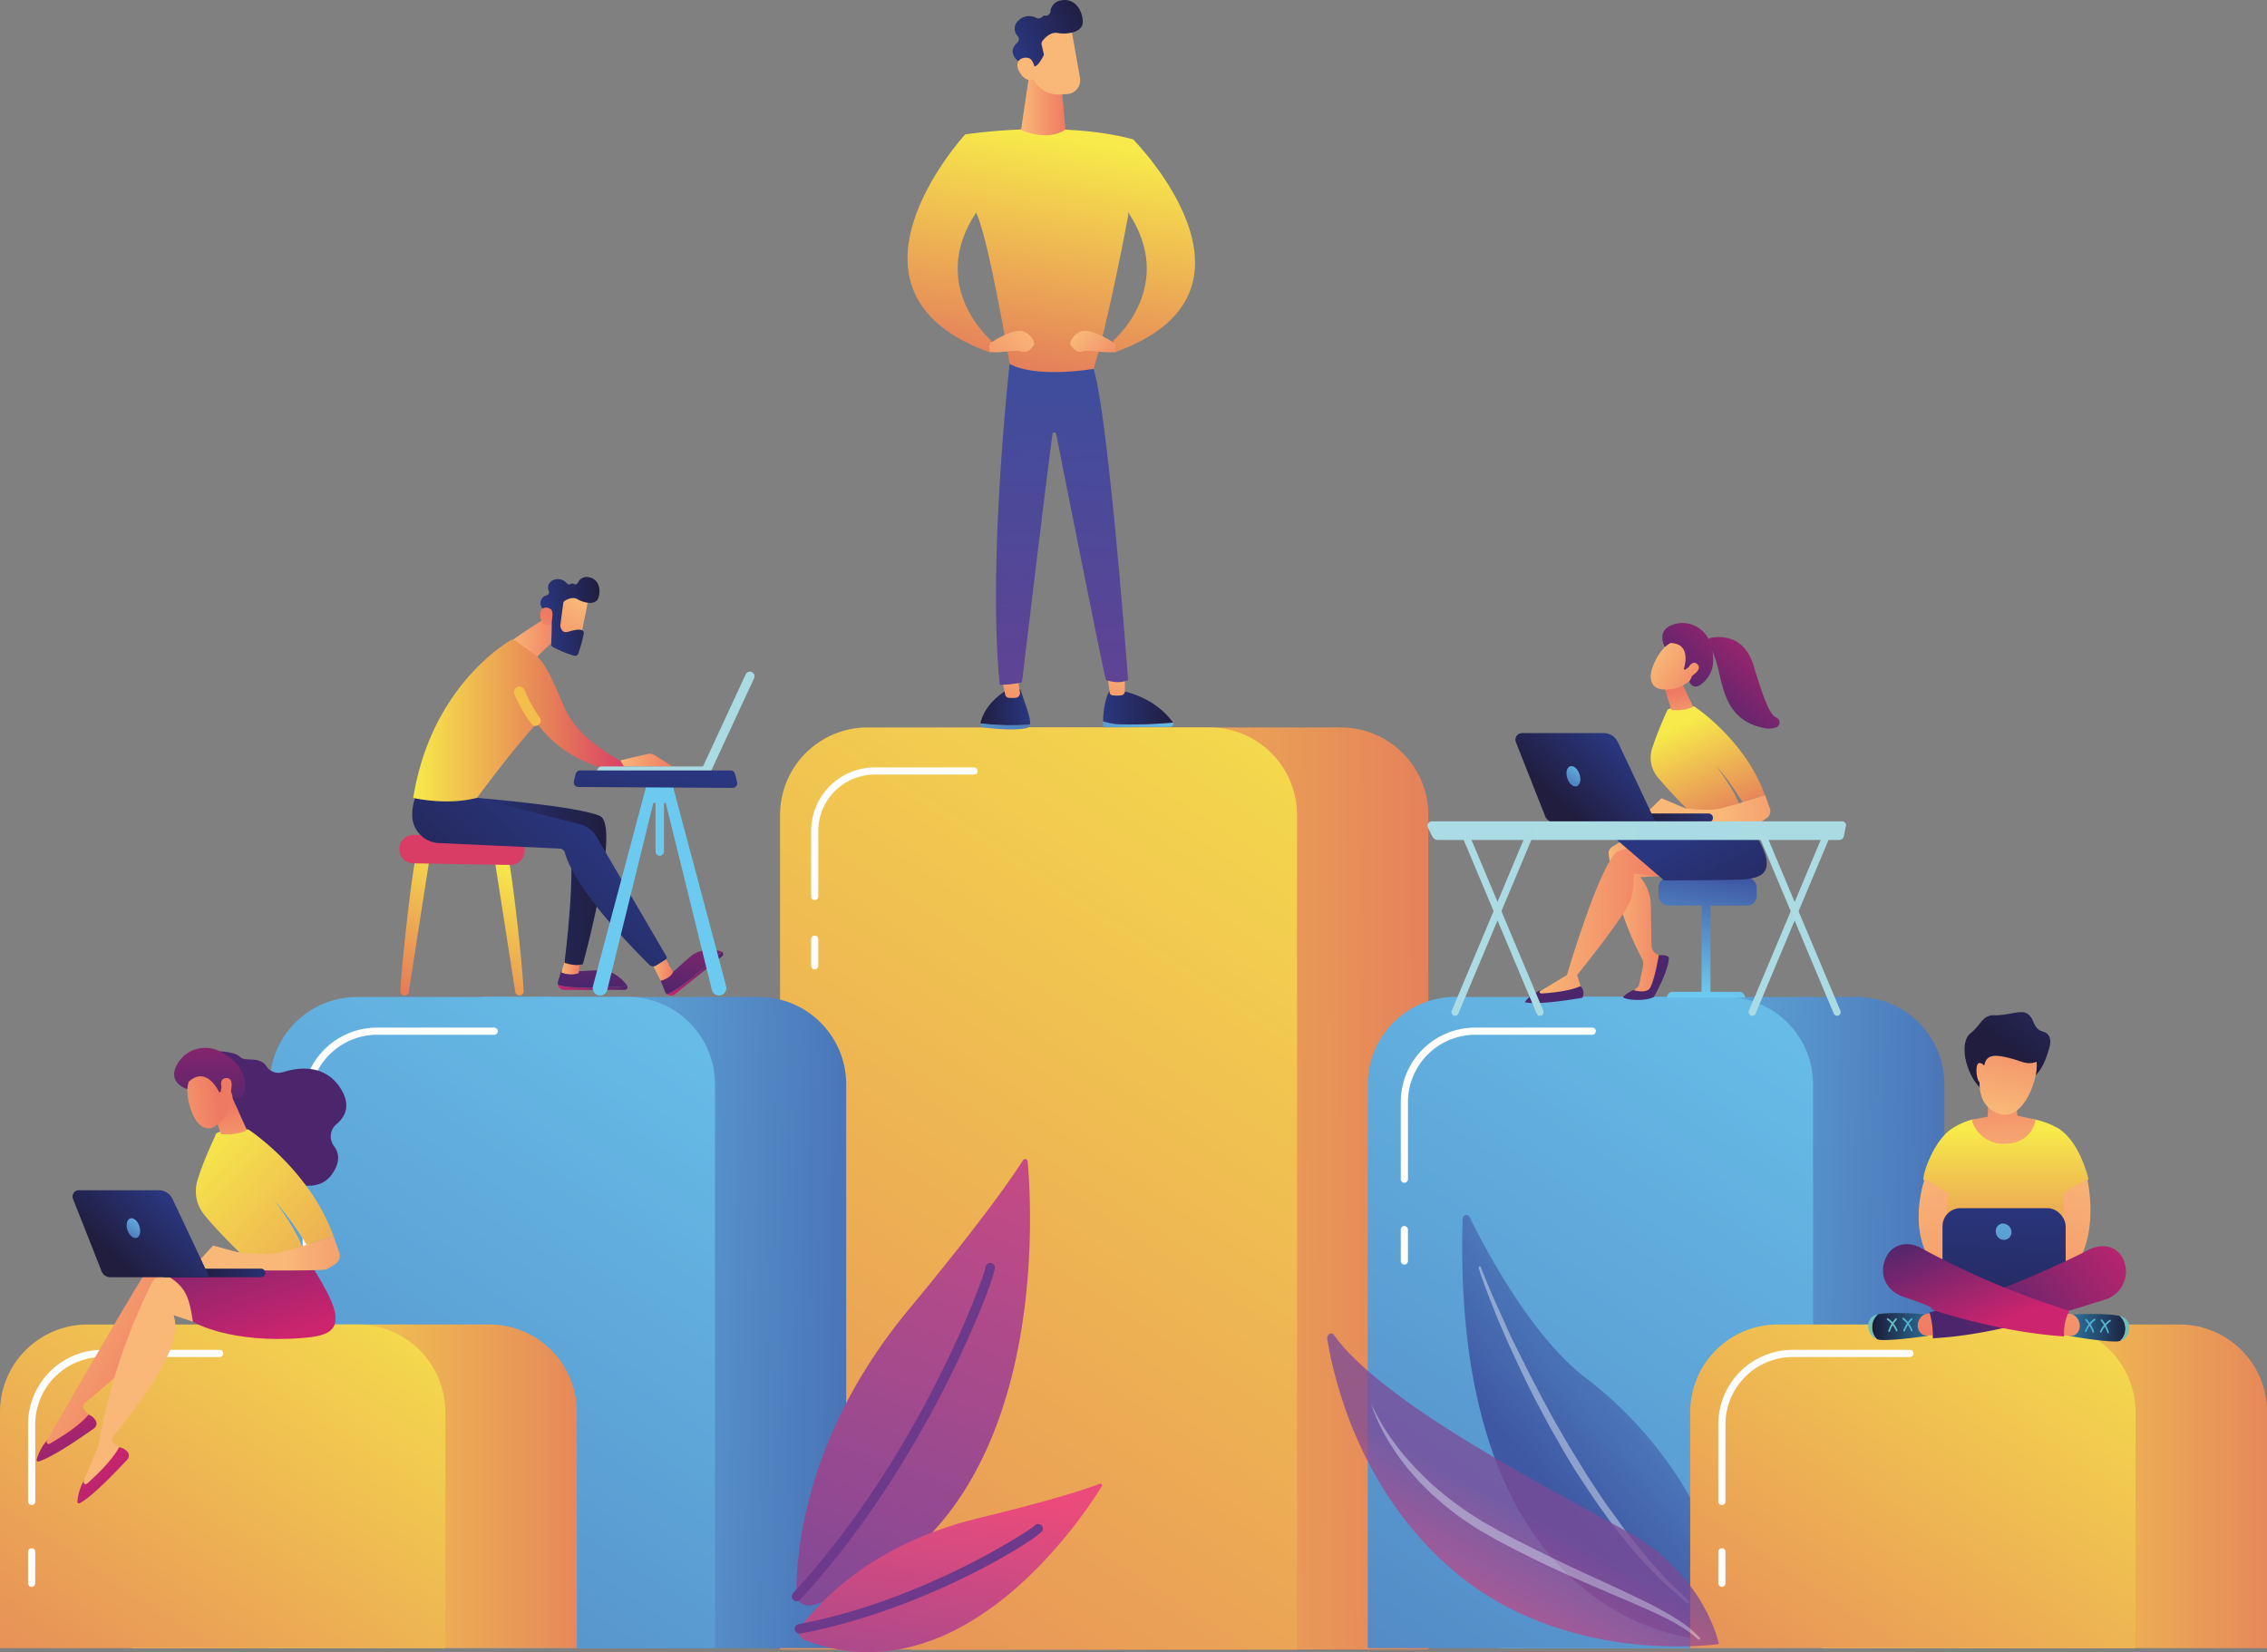 <svg id="Camada_1" data-name="Camada 1" xmlns="http://www.w3.org/2000/svg" xmlns:xlink="http://www.w3.org/1999/xlink" viewBox="0 0 671.97 489.78"><rect x="0" y="0" width="671.97" height="489.78" fill="#808080" stroke="none"/><defs><linearGradient id="linear-gradient" x1="242.32" y1="353.14" x2="542.73" y2="351.02" gradientUnits="userSpaceOnUse"><stop offset="0" stop-color="#f7ea4a"/><stop offset="1" stop-color="#d93d66"/></linearGradient><linearGradient id="linear-gradient-2" x1="433.88" y1="168.92" x2="32.76" y2="781.5" xlink:href="#linear-gradient"/><linearGradient id="linear-gradient-3" x1="126.43" y1="390.68" x2="302.72" y2="395.99" gradientUnits="userSpaceOnUse"><stop offset="0" stop-color="#6cc9f0"/><stop offset="1" stop-color="#3c519f"/></linearGradient><linearGradient id="linear-gradient-4" x1="239.5" y1="258.19" x2="-57.22" y2="711.33" xlink:href="#linear-gradient-3"/><linearGradient id="linear-gradient-5" x1="-1266.33" y1="328.34" x2="-1329.56" y2="102.34" gradientTransform="matrix(-1.37, -0.2, -0.08, 1, -1386.89, -46.95)" gradientUnits="userSpaceOnUse"><stop offset="0" stop-color="#7c4997"/><stop offset="1" stop-color="#ea4b7b"/></linearGradient><linearGradient id="linear-gradient-6" x1="-1666.04" y1="639.44" x2="-1681.73" y2="550.21" gradientTransform="matrix(-1, 0.05, 0.05, 1, -1339, 23.03)" xlink:href="#linear-gradient-5"/><linearGradient id="linear-gradient-7" x1="63.44" y1="440.61" x2="254.49" y2="440.61" xlink:href="#linear-gradient"/><linearGradient id="linear-gradient-8" x1="126.19" y1="357.83" x2="-62.85" y2="646.53" xlink:href="#linear-gradient"/><linearGradient id="linear-gradient-9" x1="451.94" y1="390.68" x2="628.23" y2="395.99" xlink:href="#linear-gradient-3"/><linearGradient id="linear-gradient-10" x1="565.01" y1="258.19" x2="268.29" y2="711.33" xlink:href="#linear-gradient-3"/><linearGradient id="linear-gradient-11" x1="629.5" y1="405.43" x2="540.34" y2="482.56" xlink:href="#linear-gradient-3"/><linearGradient id="linear-gradient-12" x1="564.44" y1="440.61" x2="755.49" y2="440.61" xlink:href="#linear-gradient"/><linearGradient id="linear-gradient-13" x1="627.19" y1="357.83" x2="438.15" y2="646.53" xlink:href="#linear-gradient"/><linearGradient id="linear-gradient-14" x1="1272.25" y1="432" x2="1228.32" y2="457.08" gradientTransform="matrix(-1, 0, 0, 1, 1364.59, 0)" gradientUnits="userSpaceOnUse"><stop offset="0" stop-color="#f9b877"/><stop offset="1" stop-color="#ef7a62"/></linearGradient><linearGradient id="linear-gradient-15" x1="4549.13" y1="1220.67" x2="4545.76" y2="1272.38" gradientTransform="translate(-4522.87 1368.72) rotate(-26.18)" gradientUnits="userSpaceOnUse"><stop offset="0" stop-color="#cc246e"/><stop offset="1" stop-color="#4c266c"/></linearGradient><linearGradient id="linear-gradient-16" x1="1268" y1="438.26" x2="1418.31" y2="344.16" xlink:href="#linear-gradient-14"/><linearGradient id="linear-gradient-17" x1="4479.79" y1="1564.92" x2="4476.41" y2="1616.63" gradientTransform="matrix(0.79, -0.61, 0.61, 0.79, -4391.43, 1983.31)" xlink:href="#linear-gradient-15"/><linearGradient id="linear-gradient-18" x1="161.63" y1="444.77" x2="143.62" y2="392.66" gradientTransform="matrix(1, 0, 0, 1, 0, 0)" xlink:href="#linear-gradient-15"/><linearGradient id="linear-gradient-19" x1="-3242.07" y1="890.61" x2="-3229.64" y2="921.77" gradientTransform="matrix(0.9, -0.44, 0.44, 0.9, 2648.29, -1888.56)" xlink:href="#linear-gradient-15"/><linearGradient id="linear-gradient-20" x1="1222.05" y1="384.12" x2="1118.49" y2="484.01" gradientTransform="matrix(-1, 0, 0, 1, 1364.59, 0)" xlink:href="#linear-gradient"/><linearGradient id="linear-gradient-21" x1="4319.38" y1="393.13" x2="4316.4" y2="373.98" gradientTransform="translate(-4163.88)" xlink:href="#linear-gradient-14"/><linearGradient id="linear-gradient-22" x1="4225.89" y1="1578.77" x2="4245.17" y2="1591.88" gradientTransform="matrix(0.72, -0.69, 0.69, 0.72, -4006.19, 2150.73)" xlink:href="#linear-gradient-14"/><linearGradient id="linear-gradient-23" x1="4259.55" y1="1554.16" x2="4227.2" y2="1587.82" gradientTransform="matrix(0.72, -0.69, 0.69, 0.72, -4006.19, 2150.73)" xlink:href="#linear-gradient-15"/><linearGradient id="linear-gradient-24" x1="4227.04" y1="1577.07" x2="4246.33" y2="1590.17" gradientTransform="matrix(0.72, -0.69, 0.69, 0.72, -4006.19, 2150.73)" xlink:href="#linear-gradient-14"/><linearGradient id="linear-gradient-25" x1="4333.16" y1="417.55" x2="4376.92" y2="417.55" gradientTransform="translate(-4163.88)" xlink:href="#linear-gradient-14"/><linearGradient id="linear-gradient-26" x1="4265.18" y1="756.39" x2="4242.28" y2="762.67" gradientTransform="translate(-4130.15 -127.74) rotate(-2.83)" gradientUnits="userSpaceOnUse"><stop offset="0" stop-color="#2a3780"/><stop offset="1" stop-color="#201d3f"/></linearGradient><linearGradient id="linear-gradient-27" x1="4300.17" y1="402.25" x2="4283.92" y2="419.42" gradientTransform="translate(-4163.88)" xlink:href="#linear-gradient-26"/><linearGradient id="linear-gradient-28" x1="4290.35" y1="406.53" x2="4282.98" y2="417.63" gradientTransform="translate(-3831.65 -1293.85) rotate(17.84)" xlink:href="#linear-gradient-3"/><linearGradient id="linear-gradient-29" x1="218.63" y1="294.32" x2="189.43" y2="360.4" gradientUnits="userSpaceOnUse"><stop offset="0" stop-color="#f7ea4a"/><stop offset="0.66" stop-color="#e67b59"/><stop offset="1" stop-color="#d93d66"/></linearGradient><linearGradient id="linear-gradient-30" x1="242.73" y1="304.97" x2="213.53" y2="371.05" xlink:href="#linear-gradient-29"/><linearGradient id="linear-gradient-31" x1="214.63" y1="333.09" x2="219.75" y2="308.5" xlink:href="#linear-gradient-29"/><linearGradient id="linear-gradient-32" x1="250.4" y1="338.67" x2="271.02" y2="338.67" gradientTransform="matrix(1, 0, 0, 1, 0, 0)" xlink:href="#linear-gradient-15"/><linearGradient id="linear-gradient-33" x1="266.29" y1="299.01" x2="260.65" y2="337.94" gradientTransform="matrix(1, 0, 0, 1, 0, 0)" xlink:href="#linear-gradient-15"/><linearGradient id="linear-gradient-34" x1="251.43" y1="332.45" x2="257.01" y2="332.45" gradientTransform="matrix(1, 0, 0, 1, 0, 0)" xlink:href="#linear-gradient-14"/><linearGradient id="linear-gradient-35" x1="282.75" y1="334.58" x2="299.4" y2="334.58" gradientTransform="matrix(1, 0, 0, 1, 0, 0)" xlink:href="#linear-gradient-15"/><linearGradient id="linear-gradient-36" x1="294.2" y1="303.05" x2="288.56" y2="341.98" gradientTransform="matrix(1, 0, 0, 1, 0, 0)" xlink:href="#linear-gradient-15"/><linearGradient id="linear-gradient-37" x1="220.58" y1="307.28" x2="264.75" y2="307.28" gradientTransform="matrix(1, 0, 0, 1, 0, 0)" xlink:href="#linear-gradient-26"/><linearGradient id="linear-gradient-38" x1="277.86" y1="332.92" x2="284.52" y2="332.92" gradientTransform="matrix(1, 0, 0, 1, 0, 0)" xlink:href="#linear-gradient-14"/><linearGradient id="linear-gradient-39" x1="260.7" y1="288.87" x2="212.21" y2="343.85" gradientTransform="matrix(1, 0, 0, 1, 0, 0)" xlink:href="#linear-gradient-26"/><linearGradient id="linear-gradient-40" x1="235.69" y1="234.35" x2="252.3" y2="234.35" gradientTransform="matrix(1, 0, 0, 1, 0, 0)" xlink:href="#linear-gradient-14"/><linearGradient id="linear-gradient-41" x1="207.52" y1="259.57" x2="270.97" y2="259.57" xlink:href="#linear-gradient-29"/><linearGradient id="linear-gradient-42" x1="268.91" y1="271.26" x2="284.3" y2="271.26" gradientTransform="matrix(1, 0, 0, 1, 0, 0)" xlink:href="#linear-gradient-14"/><linearGradient id="linear-gradient-43" x1="-88.77" y1="1932.57" x2="-103.75" y2="1952.38" gradientTransform="translate(68.51 -1701.75) rotate(-8.21)" xlink:href="#linear-gradient-14"/><linearGradient id="linear-gradient-44" x1="-100.21" y1="1937.34" x2="-82.32" y2="1937.34" gradientTransform="translate(68.51 -1701.75) rotate(-8.21)" xlink:href="#linear-gradient-26"/><linearGradient id="linear-gradient-45" x1="-110.7" y1="1948.25" x2="-98.69" y2="1935.93" gradientTransform="translate(68.51 -1701.75) rotate(-8.21)" xlink:href="#linear-gradient-14"/><linearGradient id="linear-gradient-46" x1="-3618.96" y1="-2474.47" x2="-3660.11" y2="-2434.68" gradientTransform="matrix(-1.39, -0.07, -0.07, 1.39, -8221.22, -68.77)" gradientUnits="userSpaceOnUse"><stop offset="0" stop-color="#abdbe4"/><stop offset="1" stop-color="#aadae2"/></linearGradient><linearGradient id="linear-gradient-47" x1="-5934.17" y1="-1932.52" x2="-5975.32" y2="-1892.74" gradientTransform="matrix(0.65, -1.23, -1.23, -0.65, 6359.42, -9798.88)" xlink:href="#linear-gradient-46"/><linearGradient id="linear-gradient-48" x1="271.5" y1="345" x2="274.57" y2="417.49" xlink:href="#linear-gradient-3"/><linearGradient id="linear-gradient-49" x1="292.51" y1="344.11" x2="295.58" y2="416.6" xlink:href="#linear-gradient-3"/><linearGradient id="linear-gradient-50" x1="283.37" y1="344.5" x2="286.45" y2="416.98" xlink:href="#linear-gradient-3"/><linearGradient id="linear-gradient-51" x1="279.85" y1="274.08" x2="274.18" y2="315.96" gradientTransform="matrix(1, 0, 0, 1, 0, 0)" xlink:href="#linear-gradient-26"/><linearGradient id="linear-gradient-52" x1="4522.61" y1="339.83" x2="4528.32" y2="303.88" gradientTransform="translate(-4018.98 -45.96)" xlink:href="#linear-gradient-3"/><linearGradient id="linear-gradient-53" x1="4524.9" y1="340.2" x2="4530.62" y2="304.25" gradientTransform="translate(-3933.96)" xlink:href="#linear-gradient-3"/><linearGradient id="linear-gradient-54" x1="4520.49" y1="339.49" x2="4526.2" y2="303.55" gradientTransform="translate(-4018.98 -45.96)" xlink:href="#linear-gradient-3"/><linearGradient id="linear-gradient-55" x1="4495.82" y1="316.94" x2="4514.62" y2="316.94" gradientTransform="translate(-3933.96)" xlink:href="#linear-gradient-14"/><linearGradient id="linear-gradient-56" x1="4474" y1="47.8" x2="4476.7" y2="71.49" gradientTransform="translate(-3933.96)" xlink:href="#linear-gradient-15"/><linearGradient id="linear-gradient-57" x1="4473.74" y1="318.23" x2="4513.42" y2="318.23" gradientTransform="translate(-3933.96)" xlink:href="#linear-gradient-14"/><linearGradient id="linear-gradient-58" x1="-223.66" y1="293.46" x2="-200.64" y2="338.48" gradientTransform="translate(808.21)" xlink:href="#linear-gradient-26"/><linearGradient id="linear-gradient-59" x1="4446.48" y1="50.94" x2="4449.19" y2="74.64" gradientTransform="translate(-3933.96)" xlink:href="#linear-gradient-15"/><linearGradient id="linear-gradient-60" x1="4517.8" y1="260.73" x2="4538.88" y2="306.61" gradientTransform="translate(-3933.96)" xlink:href="#linear-gradient"/><linearGradient id="linear-gradient-61" x1="4518.3" y1="263.78" x2="4516.32" y2="251.05" gradientTransform="translate(-3933.96)" xlink:href="#linear-gradient-14"/><linearGradient id="linear-gradient-62" x1="4509.73" y1="239.79" x2="4527.26" y2="251.69" gradientTransform="translate(-3933.96)" xlink:href="#linear-gradient-14"/><linearGradient id="linear-gradient-63" x1="4540.32" y1="217.42" x2="4510.92" y2="248.01" gradientTransform="translate(-3933.96)" xlink:href="#linear-gradient-15"/><linearGradient id="linear-gradient-64" x1="4510.78" y1="238.24" x2="4528.31" y2="250.14" gradientTransform="translate(-3933.96)" xlink:href="#linear-gradient-14"/><linearGradient id="linear-gradient-65" x1="4529.7" y1="285.83" x2="4566.96" y2="285.83" gradientTransform="translate(-3933.96)" xlink:href="#linear-gradient-14"/><linearGradient id="linear-gradient-66" x1="4553.38" y1="229.98" x2="4523.98" y2="260.56" gradientTransform="translate(-3933.96)" xlink:href="#linear-gradient-15"/><linearGradient id="linear-gradient-67" x1="4470.85" y1="631.35" x2="4447.39" y2="637.78" gradientTransform="translate(-3900.23 -127.74) rotate(-2.83)" xlink:href="#linear-gradient-26"/><linearGradient id="linear-gradient-68" x1="4498.65" y1="266.83" x2="4482.01" y2="284.43" gradientTransform="translate(-3933.96)" xlink:href="#linear-gradient-26"/><linearGradient id="linear-gradient-69" x1="4488.59" y1="271.21" x2="4481.04" y2="282.59" gradientTransform="translate(-3633.65 -1361.01) rotate(17.84)" xlink:href="#linear-gradient-3"/><linearGradient id="linear-gradient-70" x1="4442.09" y1="292.21" x2="4566.18" y2="292.21" gradientTransform="translate(-3933.96)" xlink:href="#linear-gradient-46"/><linearGradient id="linear-gradient-71" x1="4449.22" y1="319.4" x2="4473.72" y2="319.4" gradientTransform="translate(-3933.96)" xlink:href="#linear-gradient-46"/><linearGradient id="linear-gradient-72" x1="4452.05" y1="319.4" x2="4476.55" y2="319.4" gradientTransform="translate(-3933.96)" xlink:href="#linear-gradient-46"/><linearGradient id="linear-gradient-73" x1="4537.28" y1="319.4" x2="4561.78" y2="319.4" gradientTransform="translate(-3933.96)" xlink:href="#linear-gradient-46"/><linearGradient id="linear-gradient-74" x1="4540.11" y1="319.4" x2="4564.61" y2="319.4" gradientTransform="translate(-3933.96)" xlink:href="#linear-gradient-46"/><linearGradient id="linear-gradient-75" x1="793.77" y1="-371.32" x2="778.77" y2="-340.4" gradientTransform="translate(-142.02 567.59) rotate(9.25)" xlink:href="#linear-gradient-26"/><linearGradient id="linear-gradient-76" x1="679.65" y1="381.11" x2="679.65" y2="447.72" xlink:href="#linear-gradient"/><linearGradient id="linear-gradient-77" x1="651.38" y1="389.54" x2="683.02" y2="465.97" gradientTransform="matrix(1, 0, 0, 1, 0, 0)" xlink:href="#linear-gradient-14"/><linearGradient id="linear-gradient-78" x1="-7742.54" y1="389.38" x2="-7710.9" y2="465.8" gradientTransform="matrix(-1, 0, 0, 1, -7035.07, 0)" xlink:href="#linear-gradient-14"/><linearGradient id="linear-gradient-79" x1="594.45" y1="353.6" x2="592.82" y2="419.66" gradientTransform="matrix(1, 0, 0, 1, 0, 0)" xlink:href="#linear-gradient-26"/><linearGradient id="linear-gradient-80" x1="704.06" y1="406.22" x2="721.35" y2="406.22" gradientTransform="translate(-2.46 27.86) rotate(0.44)" gradientUnits="userSpaceOnUse"><stop offset="0" stop-color="#2e769f"/><stop offset="1" stop-color="#1b1f3d"/></linearGradient><linearGradient id="linear-gradient-81" x1="723.47" y1="406.43" x2="708.29" y2="406.25" gradientTransform="translate(-2.46 27.86) rotate(0.44)" gradientUnits="userSpaceOnUse"><stop offset="0" stop-color="#74c4b7"/><stop offset="1" stop-color="#45aed9"/></linearGradient><linearGradient id="linear-gradient-82" x1="709.88" y1="408.32" x2="691.63" y2="457.76" gradientTransform="matrix(1, 0, 0, 1, 0, 0)" xlink:href="#linear-gradient-14"/><linearGradient id="linear-gradient-83" x1="723.51" y1="405.78" x2="708.33" y2="405.6" xlink:href="#linear-gradient-81"/><linearGradient id="linear-gradient-84" x1="723.45" y1="405.68" x2="708.34" y2="405.5" xlink:href="#linear-gradient-81"/><linearGradient id="linear-gradient-85" x1="751.93" y1="203.8" x2="736.65" y2="203.61" gradientTransform="matrix(1, 0.06, -0.06, 1, -21.29, 193.89)" xlink:href="#linear-gradient-81"/><linearGradient id="linear-gradient-86" x1="751.79" y1="203.69" x2="736.75" y2="203.51" gradientTransform="matrix(1, 0.06, -0.06, 1, -21.29, 193.89)" xlink:href="#linear-gradient-81"/><linearGradient id="linear-gradient-87" x1="-8378.07" y1="351.75" x2="-8360.77" y2="351.75" gradientTransform="matrix(-1, -0.02, -0.02, 1, -7712.85, -79.83)" xlink:href="#linear-gradient-80"/><linearGradient id="linear-gradient-88" x1="-8358.66" y1="351.95" x2="-8373.79" y2="351.77" gradientTransform="matrix(-1, -0.02, -0.02, 1, -7712.85, -79.83)" xlink:href="#linear-gradient-81"/><linearGradient id="linear-gradient-89" x1="673.32" y1="393.43" x2="655.06" y2="442.88" gradientTransform="matrix(1, 0, 0, 1, 0, 0)" xlink:href="#linear-gradient-14"/><linearGradient id="linear-gradient-90" x1="-8358.66" y1="351.33" x2="-8373.79" y2="351.15" gradientTransform="matrix(-1, -0.02, -0.02, 1, -7712.85, -79.83)" xlink:href="#linear-gradient-81"/><linearGradient id="linear-gradient-91" x1="-8358.63" y1="351.23" x2="-8373.79" y2="351.04" gradientTransform="matrix(-1, -0.02, -0.02, 1, -7712.85, -79.83)" xlink:href="#linear-gradient-81"/><linearGradient id="linear-gradient-92" x1="-8321.8" y1="591.4" x2="-8337.02" y2="591.22" gradientTransform="matrix(-1, 0.03, 0.03, 1, -7698.44, 87.65)" xlink:href="#linear-gradient-81"/><linearGradient id="linear-gradient-93" x1="-8321.88" y1="591.3" x2="-8336.96" y2="591.11" gradientTransform="matrix(-1, 0.03, 0.03, 1, -7698.44, 87.65)" xlink:href="#linear-gradient-81"/><linearGradient id="linear-gradient-94" x1="717.62" y1="407.37" x2="670.17" y2="443.01" gradientTransform="matrix(1, 0, 0, 1, 0, 0)" xlink:href="#linear-gradient-15"/><linearGradient id="linear-gradient-95" x1="674.71" y1="439.33" x2="662.28" y2="407.63" gradientTransform="matrix(1, 0, 0, 1, 0, 0)" xlink:href="#linear-gradient-15"/><linearGradient id="linear-gradient-96" x1="679.15" y1="395.85" x2="678.73" y2="359.23" gradientTransform="matrix(1, 0, 0, 1, 0, 0)" xlink:href="#linear-gradient-14"/><linearGradient id="linear-gradient-97" x1="778.39" y1="-321.41" x2="779.7" y2="-353.28" gradientTransform="translate(-142.02 567.59) rotate(9.25)" xlink:href="#linear-gradient-14"/><linearGradient id="linear-gradient-98" x1="793.88" y1="-375.67" x2="777" y2="-340.88" gradientTransform="translate(-142.02 567.59) rotate(9.25)" xlink:href="#linear-gradient-26"/><linearGradient id="linear-gradient-99" x1="394.69" y1="860.48" x2="396.75" y2="810.54" gradientTransform="translate(168.14 -420.7) rotate(-7.64)" xlink:href="#linear-gradient-14"/><linearGradient id="linear-gradient-100" x1="679.3" y1="394.32" x2="678.23" y2="445.2" xlink:href="#linear-gradient-3"/><linearGradient id="linear-gradient-101" x1="-396.75" y1="255.51" x2="-382.05" y2="255.51" gradientTransform="matrix(-1, 0, 0, 1, -6.34, 0)" xlink:href="#linear-gradient-26"/><linearGradient id="linear-gradient-102" x1="-359.71" y1="237.62" x2="-413.77" y2="280.06" gradientTransform="matrix(-1, 0, 0, 1, -6.34, 0)" xlink:href="#linear-gradient-3"/><linearGradient id="linear-gradient-103" x1="2197.42" y1="238.27" x2="2194.49" y2="263.87" gradientTransform="translate(-1811.84)" xlink:href="#linear-gradient-14"/><linearGradient id="linear-gradient-104" x1="2247.23" y1="250.21" x2="2194.96" y2="291.26" gradientTransform="translate(-1811.84)" xlink:href="#linear-gradient-3"/><linearGradient id="linear-gradient-105" x1="2223.86" y1="255.72" x2="2244.54" y2="255.72" gradientTransform="translate(-1811.84)" xlink:href="#linear-gradient-26"/><linearGradient id="linear-gradient-106" x1="2228.33" y1="241.54" x2="2225.59" y2="265.5" gradientTransform="translate(-1811.84)" xlink:href="#linear-gradient-14"/><linearGradient id="linear-gradient-107" x1="399.55" y1="240.78" x2="402.84" y2="137.61" gradientUnits="userSpaceOnUse"><stop offset="0" stop-color="#5d4495"/><stop offset="1" stop-color="#374f9e"/></linearGradient><linearGradient id="linear-gradient-108" x1="397.35" y1="86.51" x2="377.35" y2="196.27" xlink:href="#linear-gradient"/><linearGradient id="linear-gradient-109" x1="387.68" y1="75.94" x2="400.83" y2="75.94" gradientTransform="matrix(1, 0, 0, 1, 0, 0)" xlink:href="#linear-gradient-14"/><linearGradient id="linear-gradient-110" x1="1241.38" y1="-627.94" x2="1264.43" y2="-633.55" gradientTransform="matrix(0.88, -0.48, 0.48, 0.88, 707.15, 209.27)" xlink:href="#linear-gradient-14"/><linearGradient id="linear-gradient-111" x1="-210.82" y1="-285.27" x2="-187.08" y2="-285.27" gradientTransform="matrix(0.88, -0.48, 0.48, 0.88, 707.15, 209.27)" xlink:href="#linear-gradient-26"/><linearGradient id="linear-gradient-112" x1="1240.57" y1="-631.28" x2="1263.62" y2="-636.89" gradientTransform="matrix(0.88, -0.48, 0.48, 0.88, 707.15, 209.27)" xlink:href="#linear-gradient-14"/><linearGradient id="linear-gradient-113" x1="375.99" y1="82.62" x2="355.99" y2="192.38" xlink:href="#linear-gradient"/><linearGradient id="linear-gradient-114" x1="390.88" y1="143.08" x2="367.46" y2="163.08" gradientTransform="matrix(1, 0, 0, 1, 0, 0)" xlink:href="#linear-gradient-14"/><linearGradient id="linear-gradient-115" x1="432.28" y1="92.88" x2="412.28" y2="202.63" xlink:href="#linear-gradient"/><linearGradient id="linear-gradient-116" x1="404.97" y1="144.15" x2="418.14" y2="157.33" gradientTransform="matrix(1, 0, 0, 1, 0, 0)" xlink:href="#linear-gradient-14"/><linearGradient id="linear-gradient-117" x1="4693.57" y1="5212.02" x2="4740.25" y2="5212.02" gradientTransform="matrix(-0.48, 0.88, 0.7, 0.38, -892.12, -5634.54)" xlink:href="#linear-gradient-5"/></defs><title>intro</title><path d="M296.09,215.65H397.44a25.94,25.94,0,0,1,25.94,25.94V489a0,0,0,0,1,0,0H270.14a0,0,0,0,1,0,0V241.6A25.94,25.94,0,0,1,296.09,215.65Z" style="fill:url(#linear-gradient)"/><path d="M257.16,215.65H358.51a25.94,25.94,0,0,1,25.94,25.94V489a0,0,0,0,1,0,0H231.22a0,0,0,0,1,0,0V241.6A25.94,25.94,0,0,1,257.16,215.65Z" style="fill:url(#linear-gradient-2)"/><path d="M326.52,312.77a1.06,1.06,0,0,1-1.06-1.06V292.32a18.88,18.88,0,0,1,18.86-18.86h29.43a1.06,1.06,0,0,1,0,2.12H344.31a16.75,16.75,0,0,0-16.73,16.73v19.39A1.06,1.06,0,0,1,326.52,312.77Z" transform="translate(-85.03 -45.96)" style="fill:#fff"/><path d="M326.52,333.33a1.06,1.06,0,0,1-1.06-1.06v-7.9a1.06,1.06,0,1,1,2.12,0v7.9A1.06,1.06,0,0,1,326.52,333.33Z" transform="translate(-85.03 -45.96)" style="fill:#fff"/><path d="M144.73,295.54h80.16a25.94,25.94,0,0,1,25.94,25.94v167.1a0,0,0,0,1,0,0h-132a0,0,0,0,1,0,0V321.48A25.94,25.94,0,0,1,144.73,295.54Z" style="fill:url(#linear-gradient-3)"/><path d="M105.81,295.54H186a25.94,25.94,0,0,1,25.94,25.94v167.1a0,0,0,0,1,0,0h-132a0,0,0,0,1,0,0V321.48A25.94,25.94,0,0,1,105.81,295.54Z" style="fill:url(#linear-gradient-4)"/><path d="M175.79,396.59a1.06,1.06,0,0,1-1.06-1.06V372.65a22.08,22.08,0,0,1,22.06-22.06h34.72a1.06,1.06,0,0,1,0,2.12H196.79a20,20,0,0,0-19.93,19.93v22.88A1.06,1.06,0,0,1,175.79,396.59Z" transform="translate(-85.03 -45.96)" style="fill:#fff"/><path d="M175.79,420.85a1.06,1.06,0,0,1-1.06-1.06v-9.32a1.06,1.06,0,1,1,2.12,0v9.32A1.06,1.06,0,0,1,175.79,420.85Z" transform="translate(-85.03 -45.96)" style="fill:#fff"/><path d="M389.63,390.12c1.41,15.62,7.11,111.53-63.74,131.65-2.15.61-4.73-.79-4.77-2.57-.24-11.37,1.83-47.08,33.27-85.05,22.69-27.39,31.2-40,33.92-44.33A.79.79,0,0,1,389.63,390.12Z" transform="translate(-85.03 -45.96)" style="fill:url(#linear-gradient-5)"/><path d="M321.12,520.61a1.41,1.41,0,0,1-1-2.37c37.38-40.54,56.39-93,57-96.43a1.42,1.42,0,0,1,2.76-.49c.57,1.73-6.2,18.84-14.18,34.65-8.67,17.19-23.26,42.28-43.47,64.2A1.41,1.41,0,0,1,321.12,520.61Zm56-98.42h0Zm0,0h0Z" transform="translate(-85.03 -45.96)" style="fill:#6d398b"/><path d="M411.67,486.49c-5.58,9.07-41.43,63.52-88.12,45.68-1.41-.54-2.25-2.35-1.55-3.33,4.48-6.28,20.11-24.85,52.63-32.72,23.46-5.68,33.2-9.07,36.44-10.32C411.41,485.66,411.86,486.18,411.67,486.49Z" transform="translate(-85.03 -45.96)" style="fill:url(#linear-gradient-6)"/><path d="M322,530.25a1.42,1.42,0,0,1-.26-2.81c36.11-6.73,67.8-27.28,69.88-29.14a1.42,1.42,0,0,1,2.47,1.3c-.71,2.13-34.49,23.66-71.83,30.62Zm69.41-31.55h0Zm0,0h0Z" transform="translate(-85.03 -45.96)" style="fill:#6d398b"/><path d="M64.87,392.65H145A25.94,25.94,0,0,1,171,418.59v70a0,0,0,0,1,0,0h-132a0,0,0,0,1,0,0v-70A25.94,25.94,0,0,1,64.87,392.65Z" style="fill:url(#linear-gradient-7)"/><path d="M25.94,392.65H106.1A25.94,25.94,0,0,1,132,418.59v70a0,0,0,0,1,0,0H0a0,0,0,0,1,0,0v-70A25.94,25.94,0,0,1,25.94,392.65Z" style="fill:url(#linear-gradient-8)"/><path d="M94.41,492.12a1.06,1.06,0,0,1-1.06-1.06V468.18a22.08,22.08,0,0,1,22.06-22.06h34.72a1.06,1.06,0,1,1,0,2.12H115.41a20,20,0,0,0-19.93,19.93v22.88A1.06,1.06,0,0,1,94.41,492.12Z" transform="translate(-85.03 -45.96)" style="fill:#fff"/><path d="M94.41,516.38a1.06,1.06,0,0,1-1.06-1.06V506a1.06,1.06,0,1,1,2.12,0v9.32A1.06,1.06,0,0,1,94.41,516.38Z" transform="translate(-85.03 -45.96)" style="fill:#fff"/><path d="M470.24,295.54H550.4a25.94,25.94,0,0,1,25.94,25.94v167.1a0,0,0,0,1,0,0h-132a0,0,0,0,1,0,0V321.48A25.94,25.94,0,0,1,470.24,295.54Z" style="fill:url(#linear-gradient-9)"/><path d="M431.32,295.54h80.16a25.94,25.94,0,0,1,25.94,25.94v167.1a0,0,0,0,1,0,0h-132a0,0,0,0,1,0,0V321.48A25.94,25.94,0,0,1,431.32,295.54Z" style="fill:url(#linear-gradient-10)"/><path d="M501.3,396.59a1.06,1.06,0,0,1-1.06-1.06V372.65a22.08,22.08,0,0,1,22.06-22.06H557a1.06,1.06,0,1,1,0,2.12H522.3a20,20,0,0,0-19.93,19.93v22.88A1.06,1.06,0,0,1,501.3,396.59Z" transform="translate(-85.03 -45.96)" style="fill:#fff"/><path d="M501.3,420.85a1.06,1.06,0,0,1-1.06-1.06v-9.32a1.06,1.06,0,0,1,2.12,0v9.32A1.06,1.06,0,0,1,501.3,420.85Z" transform="translate(-85.03 -45.96)" style="fill:#fff"/><g style="opacity:0.9"><path d="M518.56,407.22a1.1,1.1,0,0,1,2.09-.46c4.9,10,18.57,35.69,34.49,47.74,25.92,19.61,47.37,55.28,37.26,77.7C592.4,532.19,515,532.31,518.56,407.22Z" transform="translate(-85.03 -45.96)" style="fill:url(#linear-gradient-11)"/><path d="M524,421.71s.15.44.47,1.23l1.41,3.42c.61,1.49,1.39,3.28,2.28,5.33s2,4.33,3.08,6.86,2.4,5.21,3.81,8,2.86,5.82,4.46,8.86,3.23,6.21,5,9.38l1.3,2.39,1.37,2.37,2.75,4.75,5.71,9.33c2,3,3.91,6,5.89,8.8l3,4.09c1,1.32,1.86,2.69,2.87,3.9,2,2.46,3.78,4.82,5.53,6.93s3.51,3.92,5,5.6l1.08,1.21,1.07,1.05,1.89,1.86,3.58,3.56,0,0a.35.35,0,0,1-.48.52l-3.81-3.36-2-1.78L578,515l-1.14-1.17c-1.57-1.61-3.33-3.45-5.24-5.46s-3.73-4.41-5.79-6.83-3.95-5.19-6-8-4-5.82-6-8.82-3.92-6.2-5.78-9.39l-2.73-4.81-1.36-2.39-1.28-2.41c-1.71-3.2-3.39-6.36-4.9-9.47s-2.94-6.13-4.27-9-2.49-5.64-3.62-8.17-2-4.9-2.84-7-1.52-3.92-2.07-5.44-1-2.74-1.25-3.56-.4-1.26-.4-1.26a.35.35,0,0,1,.67-.21Z" transform="translate(-85.03 -45.96)" style="fill:#fff;opacity:0.43"/></g><path d="M565.87,392.65H646A25.94,25.94,0,0,1,672,418.59v70a0,0,0,0,1,0,0h-132a0,0,0,0,1,0,0v-70A25.94,25.94,0,0,1,565.87,392.65Z" style="fill:url(#linear-gradient-12)"/><path d="M526.95,392.65H607.1A25.94,25.94,0,0,1,633,418.59v70a0,0,0,0,1,0,0H501a0,0,0,0,1,0,0v-70A25.94,25.94,0,0,1,526.95,392.65Z" style="fill:url(#linear-gradient-13)"/><path d="M595.42,492.12a1.06,1.06,0,0,1-1.06-1.06V468.18a22.08,22.08,0,0,1,22.06-22.06h34.72a1.06,1.06,0,1,1,0,2.12H616.41a20,20,0,0,0-19.93,19.93v22.88A1.06,1.06,0,0,1,595.42,492.12Z" transform="translate(-85.03 -45.96)" style="fill:#fff"/><path d="M595.42,516.38a1.06,1.06,0,0,1-1.06-1.06V506a1.06,1.06,0,0,1,2.12,0v9.32A1.06,1.06,0,0,1,595.42,516.38Z" transform="translate(-85.03 -45.96)" style="fill:#fff"/><path d="M99,472.88c.05,0,27.92-48.82,31.68-53.41a2.92,2.92,0,0,1,2.61-1l7.78.93,9.14,19.77L135,430.25c1.51,10.42-18,25.9-24.75,31.55a1.54,1.54,0,0,0-.12,2.24l2.68,2.8a30.75,30.75,0,0,1-15.19,8.64Z" transform="translate(-85.03 -45.96)" style="fill:url(#linear-gradient-14)"/><path d="M111.25,465.33a3.94,3.94,0,0,1,2.29,2.07,1.74,1.74,0,0,1-.65,2c-2.81,2-12.09,8.52-16.38,9.8a.48.48,0,0,1-.61-.57,15.43,15.43,0,0,1,3.22-5.89l-.21.42a.6.6,0,0,0,.82.79C102.6,472.33,108.44,468.79,111.25,465.33Z" transform="translate(-85.03 -45.96)" style="fill:url(#linear-gradient-15)"/><path d="M109.87,484.86s4.23-10.1,4.27-10.13a177.36,177.36,0,0,1,15.94-48.58,2.92,2.92,0,0,1,2.34-1.55l7.8-.67,12.95,17.51-16.7-5.6c3.58,9.9-12.43,29-17.86,35.9A1.54,1.54,0,0,0,119,474l3.19,2.2A30.75,30.75,0,0,1,109,487.69Z" transform="translate(-85.03 -45.96)" style="fill:url(#linear-gradient-16)"/><path d="M120.32,475a3.94,3.94,0,0,1,2.66,1.57,1.74,1.74,0,0,1-.24,2.1c-2.35,2.54-10.12,10.8-14.06,12.91a.48.48,0,0,1-.71-.44,15.43,15.43,0,0,1,2-6.42l-.12.45a.6.6,0,0,0,1,.6C113.27,483.6,118.27,478.95,120.32,475Z" transform="translate(-85.03 -45.96)" style="fill:url(#linear-gradient-17)"/><path d="M176.76,420.23s7.06,10.5,7.64,15.29-2,6.45-9.34,7.06c-22,1.82-32.83-4.77-32.83-4.77-1.5-9.59-2.57-12-15.14-17.25,0,0,15.89,1.26,19.09,0S176.76,420.23,176.76,420.23Z" transform="translate(-85.03 -45.96)" style="fill:url(#linear-gradient-18)"/><path d="M149.93,357.63s4.66,0,6.38,1.73c1.39,1.41,5.64-.42,7.69,2.68a4.24,4.24,0,0,0,4.83,1.77c4.56-1.44,12.18-2.47,16.86,4.37,3.57,5.22,1.76,8.77-.88,11a4.75,4.75,0,0,0-.8,6.51c1.48,1.93,2.07,4.71-.67,8.5-6.14,8.48-21.72-2.18-21.72-2.18L147.2,367.09Z" transform="translate(-85.03 -45.96)" style="fill:url(#linear-gradient-19)"/><path d="M157.67,418.84s-8.22-7.83-12.27-13a11,11,0,0,1-1.86-9.9c1.85-6.22,5.13-12.67,5.43-13.68.46-1.54,9.68-1.47,9.68-1.47s18.14,11.77,25.27,31.72l-8,2.49a93.54,93.54,0,0,0-9.42-13s8.1,10.7,8.38,15.08Z" transform="translate(-85.03 -45.96)" style="fill:url(#linear-gradient-20)"/><path d="M147.85,373.66c.1.32,2.5,8.3,2.69,8.46s5.28.44,7.67-1.2l-4.89-10.81Z" transform="translate(-85.03 -45.96)" style="fill:url(#linear-gradient-21)"/><path d="M141.24,364.7s-1.71,4,.3,10,5.3,6.54,7.38,5.05a11.86,11.86,0,0,0,5.12-9.59C154.38,364.68,143.6,359.69,141.24,364.7Z" transform="translate(-85.03 -45.96)" style="fill:url(#linear-gradient-22)"/><path d="M150,369.77s-3.63-8.14-9.09-3.07l-.42,2.1s-5.19-1.48-3.49-6.18a9.53,9.53,0,0,1,13.46-4.85c5.55,3,7.44,6.64,7.14,10.92s-3.51,2.82-3.51,2.82-.62-3.15-2.13-3.71-1.48,1.82-1.48,1.82Z" transform="translate(-85.03 -45.96)" style="fill:url(#linear-gradient-23)"/><path d="M151.23,369.87s-1.89-4.17.76-4.33,1.57,4,1,5.55Z" transform="translate(-85.03 -45.96)" style="fill:url(#linear-gradient-24)"/><path d="M142,421.93l6.18-6.72,7.13,1.92s8.32,1.29,13.08,0l4.76-1.29,10.76-3.35,1.69,4.77a2.88,2.88,0,0,1-1.05,3.3,19,19,0,0,1-2.72,1.69c-1.42.62-32.63.2-32.63.2Z" transform="translate(-85.03 -45.96)" style="fill:url(#linear-gradient-25)"/><path d="M162.45,424.59h-.07l-28.41,0a1.27,1.27,0,1,1,0-2.54l28.41,0a1.27,1.27,0,0,1,.06,2.54Z" transform="translate(-85.03 -45.96)" style="fill:url(#linear-gradient-26)"/><path d="M108.43,398.8h23.66a4.51,4.51,0,0,1,4.08,2.59l10.94,23.2H117.71a2.74,2.74,0,0,1-2.55-1.73l-8.48-21.46A1.89,1.89,0,0,1,108.43,398.8Z" transform="translate(-85.03 -45.96)" style="fill:url(#linear-gradient-27)"/><ellipse cx="123.33" cy="411.26" rx="1.86" ry="3.03" transform="matrix(0.95, -0.31, 0.31, 0.95, -205.11, 11.61)" style="fill:url(#linear-gradient-28)"/><path d="M208.45,299.7c-.85,1.25-4.21,29.61-4.74,40.08a1.24,1.24,0,0,0,1.24,1.3h0a1.24,1.24,0,0,0,1.23-1l6.15-39.43Z" transform="translate(-85.03 -45.96)" style="fill:url(#linear-gradient-29)"/><path d="M235.5,299.7c.85,1.25,4.21,29.61,4.74,40.08a1.24,1.24,0,0,1-1.24,1.3h0a1.24,1.24,0,0,1-1.23-1l-6.15-39.43Z" transform="translate(-85.03 -45.96)" style="fill:url(#linear-gradient-30)"/><path d="M203.36,297.49v.31a4.22,4.22,0,0,0,4.3,4.09l28.44.48a4.25,4.25,0,0,0,4.45-3.86v-.28a4.2,4.2,0,0,0-4.29-4.25l-28.45-.51A4.24,4.24,0,0,0,203.36,297.49Z" transform="translate(-85.03 -45.96)" style="fill:url(#linear-gradient-31)"/><path d="M258.69,338.75c-5.06,0-7.29-.43-8.29-.83a1.92,1.92,0,0,0,1.87,1.49h17.89a.87.87,0,0,0,.84-1.1C269,338.48,264.62,338.75,258.69,338.75Z" transform="translate(-85.03 -45.96)" style="fill:url(#linear-gradient-32)"/><path d="M271,338.31a.85.85,0,0,0-.15-.3c-1.36-1.74-4.1-4.47-7.82-4.42-5.45.08-7.36.67-11.59,0l-1,3.31a1.9,1.9,0,0,0,0,1c1,.4,3.24.83,8.29.83C264.62,338.75,269,338.48,271,338.31Z" transform="translate(-85.03 -45.96)" style="fill:url(#linear-gradient-33)"/><path d="M252.66,330.05l-1.23,4.17a7.22,7.22,0,0,0,5.11.24l.47-3.62Z" transform="translate(-85.03 -45.96)" style="fill:url(#linear-gradient-34)"/><path d="M289.73,336.13c-3.94,3.17-6,4.23-7,4.55a1.92,1.92,0,0,0,2.38,0l13.94-11.2a.87.87,0,0,0,0-1.38C297.55,329.48,294.35,332.41,289.73,336.13Z" transform="translate(-85.03 -45.96)" style="fill:url(#linear-gradient-35)"/><path d="M299,328.08a.84.84,0,0,0-.3-.14c-2.15-.5-6-.9-8.85,1.47-4.2,3.48-5.32,5.13-9,7.29l1.29,3.2a1.88,1.88,0,0,0,.59.79c1-.32,3-1.38,7-4.55C294.35,332.41,297.55,329.48,299,328.08Z" transform="translate(-85.03 -45.96)" style="fill:url(#linear-gradient-36)"/><path d="M226.4,282.49s30.27,2.47,36.48,5.39-5.07,43.89-5.07,43.89-1.69.81-5.45-.36c0,0,3.86-30.23,1-36.79l-32.77-5.36Z" transform="translate(-85.03 -45.96)" style="fill:url(#linear-gradient-37)"/><path d="M277.86,330.94c.28.26,3,5.75,3,5.75s3-.66,3.65-2.58l-2.73-5Z" transform="translate(-85.03 -45.96)" style="fill:url(#linear-gradient-38)"/><path d="M208.17,282.24a15.33,15.33,0,0,0-.95,5.53,8.3,8.3,0,0,0,7.92,8.12l35.78,1.63a1.72,1.72,0,0,1,1.58,1.29c.84,3.25,5,13.24,25,33.17a1.62,1.62,0,0,0,2,.22l2.86-1.81a.66.66,0,0,0,.22-.89L261.8,293.92a8.06,8.06,0,0,0-4.9-3.63l-30.5-7.8Z" transform="translate(-85.03 -45.96)" style="fill:url(#linear-gradient-39)"/><path d="M249.68,227.46s-10.08,6-14,9.26l8.08,4.51s4.37-5,8.52-7.14Z" transform="translate(-85.03 -45.96)" style="fill:url(#linear-gradient-40)"/><path d="M207.52,282.49s9.66,2.35,18.88,0c0,0,12.9-17.34,17.89-22.06,0,0,8,12.56,25.68,14.34l1-2.21s-14.11-6.5-18.45-16.5-6.09-14.26-10-16.86c-2.46-1.62-3.93-2.73-4.7-3.34a1.26,1.26,0,0,0-1.45-.09C232.14,238.33,212.41,251.85,207.52,282.49Z" transform="translate(-85.03 -45.96)" style="fill:url(#linear-gradient-41)"/><path d="M243.77,261.15a1.59,1.59,0,0,1-1.26-.62,39.66,39.66,0,0,1-5-8.86,1.59,1.59,0,0,1,3-1.14A37,37,0,0,0,245,258.6a1.59,1.59,0,0,1-1.26,2.55Z" transform="translate(-85.03 -45.96)" style="fill:#f3be4b"/><path d="M268.91,271.41l2-.53,6.06-1.4a2.81,2.81,0,0,1,2.13.36l5.21,3.28-14.38,0Z" transform="translate(-85.03 -45.96)" style="fill:url(#linear-gradient-42)"/><path d="M259.52,223.08c0,.2-2.58,13-2.58,13l-7.27-1.65.67-12.49S259.05,219.81,259.52,223.08Z" transform="translate(-85.03 -45.96)" style="fill:url(#linear-gradient-43)"/><path d="M252,224.71l-.87,6.55a.91.91,0,0,0,0,.25c.07.51.46,2.26,2.22,1.76,1.6-.45,3.07-.84,4.08-.53a.92.92,0,0,1,.63,1.07,39.86,39.86,0,0,1-1.67,6,.92.92,0,0,1-1.12.54,29.73,29.73,0,0,1-6.41-2.62.92.92,0,0,1-.45-.83c.07-1.65.26-6.68.1-8.08s-1.78-2.11-2.48-2.4a.91.91,0,0,1-.5-.51,2.39,2.39,0,0,1,1.61-3.49.92.92,0,0,0,.58-1.19,2.4,2.4,0,0,1,1.34-3.31,3.38,3.38,0,0,1,4,1,.92.92,0,0,0,1.18.14.73.73,0,0,1,.83,0,.91.91,0,0,0,1.29-.39,2.75,2.75,0,0,1,3.2-1.59c3.26.56,3.63,4.17,2.77,6.28s-4.36,1.31-6.11.24c-1.33-.81-3.06,0-3.82.49A.91.91,0,0,0,252,224.71Z" transform="translate(-85.03 -45.96)" style="fill:url(#linear-gradient-44)"/><path d="M248.2,231.16s1.34-3.75,0-4.67-3.41-.44-3,2.28C245.76,232.14,248.2,231.16,248.2,231.16Z" transform="translate(-85.03 -45.96)" style="fill:url(#linear-gradient-45)"/><path d="M263.36,275.93h.07l30.72,0a1.37,1.37,0,1,0,0-2.75l-30.72,0a1.37,1.37,0,0,0-.07,2.74Z" transform="translate(-85.03 -45.96)" style="fill:url(#linear-gradient-46)"/><path d="M306.05,245.85l0,.06-12.93,27.87a1.37,1.37,0,1,0,2.49,1.15l12.93-27.87a1.37,1.37,0,0,0-2.46-1.22Z" transform="translate(-85.03 -45.96)" style="fill:url(#linear-gradient-47)"/><path d="M277,277.48c-.13.56-13,48.63-16.2,60.82a2.2,2.2,0,0,0,2.11,2.78h0a2.19,2.19,0,0,0,2.12-1.68l14.23-57.7Z" transform="translate(-85.03 -45.96)" style="fill:url(#linear-gradient-48)"/><path d="M284.06,277.48c.13.56,13,48.63,16.2,60.82a2.2,2.2,0,0,1-2.11,2.78h0a2.19,2.19,0,0,1-2.12-1.68l-14.23-57.7Z" transform="translate(-85.03 -45.96)" style="fill:url(#linear-gradient-49)"/><path d="M284.59,275.9h-8v6.41a1.66,1.66,0,0,0,1.65,1.67h1.1v14.4a1.26,1.26,0,0,0,1.25,1.26h0a1.26,1.26,0,0,0,1.25-1.26V284h.56a2.2,2.2,0,0,0,2.19-2.21Z" transform="translate(-85.03 -45.96)" style="fill:url(#linear-gradient-50)"/><path d="M257,274.36h44.58a1.37,1.37,0,0,1,1.32,1l.62,2.44a1.38,1.38,0,0,1-1.33,1.73l-45.74-.27a1.38,1.38,0,0,1-1.32-1.72l.54-2.17A1.37,1.37,0,0,1,257,274.36Z" transform="translate(-85.03 -45.96)" style="fill:url(#linear-gradient-51)"/><rect x="504.37" y="266.59" width="2.64" height="28.59" style="fill:url(#linear-gradient-52)"/><path d="M602.3,341.7H579.14a1.72,1.72,0,0,1,1.72-1.72h19.72a1.72,1.72,0,0,1,1.72,1.72Z" transform="translate(-85.03 -45.96)" style="fill:url(#linear-gradient-53)"/><rect x="491.59" y="260.19" width="29.12" height="8.26" rx="2.84" ry="2.84" style="fill:url(#linear-gradient-54)"/><path d="M571.2,293.49a23,23,0,0,0-8.35,3.56,2.2,2.2,0,0,0-1,2.1,93.35,93.35,0,0,0,9.88,31,3.33,3.33,0,0,1,.32,2.29l-1.25,5.8-2.31,2.17h6l4-10.72-1.69-.54a3.21,3.21,0,0,1-2.24-3l-.2-11.5a13.09,13.09,0,0,0-3.14-8.66l9.5-.46Z" transform="translate(-85.03 -45.96)" style="fill:url(#linear-gradient-55)"/><path d="M566.19,341.45c-.54.71,5.83,1.65,9.05.09,0,0,4.47-7.77,4.47-11.77,0,0-.35-.82-3-.63,0,0-1.5,9.2-3.08,10.23s-4.43.1-4.43.1A9.32,9.32,0,0,0,566.19,341.45Z" transform="translate(-85.03 -45.96)" style="fill:url(#linear-gradient-56)"/><path d="M579.46,306.14c-.05-.09-10.23-1.22-10.23-1.22a23.53,23.53,0,0,1-.71,7.36c-1,4.26-16,22.73-16,22.73l1.57,5a25.21,25.21,0,0,1-14.31.86L549.5,335s9.09-31,14.66-36.51L574.37,295Z" transform="translate(-85.03 -45.96)" style="fill:url(#linear-gradient-57)"/><path d="M602.3,288.12s5.87,8.73,6.35,12.71-1.61,5.6-7.76,5.86-22.59.26-22.59.26l-14-12s10.22-3.65,12.88-4.68S602.3,288.12,602.3,288.12Z" transform="translate(-85.03 -45.96)" style="fill:url(#linear-gradient-58)"/><path d="M553.5,338.3a2.87,2.87,0,0,1,.55,3.45s-13.37,2.37-17,1.29c0,0,.75-1.72,4.84-3.68l-.3.23a.49.49,0,0,0,.32.88C544.61,340.32,550.18,339.83,553.5,338.3Z" transform="translate(-85.03 -45.96)" style="fill:url(#linear-gradient-59)"/><path d="M586.43,287a133.93,133.93,0,0,1-10.19-10.81,9.14,9.14,0,0,1-1.55-8.23,113.56,113.56,0,0,1,4.51-11.36c.38-1.28,8-1.22,8-1.22s15.07,9.78,21,26.35l-6.65,2.07a77.73,77.73,0,0,0-7.82-10.8s6.73,8.89,7,12.53Z" transform="translate(-85.03 -45.96)" style="fill:url(#linear-gradient-60)"/><path d="M578.27,249.41c.08.27,2.08,6.89,2.24,7s4.38.36,6.37-1l-3.38-7.07Z" transform="translate(-85.03 -45.96)" style="fill:url(#linear-gradient-61)"/><path d="M581.56,235.49s-3.61,1.52-6.06,6.74-.62,7.62,1.68,8a10.78,10.78,0,0,0,9.39-3.09C590.2,243.73,586.25,233.69,581.56,235.49Z" transform="translate(-85.03 -45.96)" style="fill:url(#linear-gradient-62)"/><path d="M584.11,244.31s2.72-7.63-4-7.72l-1.59,1.11s-2.48-4.23,1.59-6.25A8.66,8.66,0,0,1,592,236.72c1.73,5.49.72,9-2.17,11.66s-4.07-.35-4.07-.35,1.57-2.46.93-3.77-2.11.27-2.11.27Z" transform="translate(-85.03 -45.96)" style="fill:url(#linear-gradient-63)"/><path d="M584.87,245.16s1.38-3.93,3.21-2.37-1.49,3.63-2.8,4.3Z" transform="translate(-85.03 -45.96)" style="fill:url(#linear-gradient-64)"/><path d="M572.51,287.44l5-4.84,6.94,2.93s6.91,1.07,10.87,0l4-1.07,8.94-2.78,1.4,4a2.39,2.39,0,0,1-.87,2.74,15.77,15.77,0,0,1-2.26,1.41c-1.18.52-29-.36-29-.36Z" transform="translate(-85.03 -45.96)" style="fill:url(#linear-gradient-65)"/><path d="M591.43,237.58a1.55,1.55,0,0,1,.92-2.58c4-.62,10,0,12.55,8.5,2.86,9.56,4.72,14.34,6.63,15.18a1.56,1.56,0,0,1,.09,2.86,6.6,6.6,0,0,1-4.14.15C592.87,258.47,596.53,242.79,591.43,237.58Z" transform="translate(-85.03 -45.96)" style="fill:url(#linear-gradient-66)"/><path d="M591.51,289.73h-.07l-29.12,0a1.3,1.3,0,1,1,0-2.61l29.12,0a1.3,1.3,0,0,1,.06,2.6Z" transform="translate(-85.03 -45.96)" style="fill:url(#linear-gradient-67)"/><path d="M536.15,263.29H560.4a4.62,4.62,0,0,1,4.18,2.65l11.21,23.77H545.65a2.81,2.81,0,0,1-2.61-1.78l-8.69-22A1.94,1.94,0,0,1,536.15,263.29Z" transform="translate(-85.03 -45.96)" style="fill:url(#linear-gradient-68)"/><ellipse cx="551.41" cy="276.06" rx="1.91" ry="3.11" transform="translate(-143.09 136.27) rotate(-17.84)" style="fill:url(#linear-gradient-69)"/><path d="M632.2,290.79a1.08,1.08,0,0,0-.25-.93,1.23,1.23,0,0,0-.93-.41H509.52a1.41,1.41,0,0,0-1.16.6,1.23,1.23,0,0,0-.09,1.24l1.32,2.67a1.86,1.86,0,0,0,1.67,1H630.19a1.38,1.38,0,0,0,1.37-1.06Z" transform="translate(-85.03 -45.96)" style="fill:url(#linear-gradient-70)"/><path d="M516.33,347.09a1,1,0,0,1-.42-.09,1.1,1.1,0,0,1-.56-1.43l22.36-53.19a1.06,1.06,0,0,1,1.4-.57,1.1,1.1,0,0,1,.56,1.43l-22.36,53.19A1.07,1.07,0,0,1,516.33,347.09Z" transform="translate(-85.03 -45.96)" style="fill:url(#linear-gradient-71)"/><path d="M541.52,347.09a1.07,1.07,0,0,1-1-.66l-22.36-53.19a1.1,1.1,0,0,1,.56-1.43,1.06,1.06,0,0,1,1.4.57l22.36,53.19a1.1,1.1,0,0,1-.56,1.43A1,1,0,0,1,541.52,347.09Z" transform="translate(-85.03 -45.96)" style="fill:url(#linear-gradient-72)"/><path d="M604.39,347.09A1,1,0,0,1,604,347a1.1,1.1,0,0,1-.56-1.43l22.36-53.19a1.06,1.06,0,0,1,1.4-.57,1.1,1.1,0,0,1,.56,1.43l-22.36,53.19A1.07,1.07,0,0,1,604.39,347.09Z" transform="translate(-85.03 -45.96)" style="fill:url(#linear-gradient-73)"/><path d="M629.58,347.09a1.07,1.07,0,0,1-1-.66l-22.36-53.19a1.1,1.1,0,0,1,.56-1.43,1.06,1.06,0,0,1,1.4.57l22.36,53.19A1.1,1.1,0,0,1,630,347,1,1,0,0,1,629.58,347.09Z" transform="translate(-85.03 -45.96)" style="fill:url(#linear-gradient-74)"/><path d="M672.32,354.76c-.08.15-4.9,3.7-4.9,3.7s1.07,7.62,5.39,10.63c4.76,3.31,11.47-2.73,11.47-2.73s5.35,1.27,8.19-9.86c.65-2.55-3.11-2.77-7.66-2.3C679,354.81,672.32,354.76,672.32,354.76Z" transform="translate(-85.03 -45.96)" style="fill:url(#linear-gradient-75)"/><path d="M663.3,380.76a20.35,20.35,0,0,1,6.19-2.88c.83-.23,5.32,1.08,8.09,1,3.81-.09,7.68-1.82,10.82-1a22.63,22.63,0,0,1,7.14,2.84c4.41,3.14,7,9,8.58,14.78a20.19,20.19,0,0,1-6.75,4.43l-.69,28.16L680,436.58,661,427l.68-27.51s-6-2.81-6.48-3.83S658,384.42,663.3,380.76Z" transform="translate(-85.03 -45.96)" style="fill:url(#linear-gradient-76)"/><path d="M655.51,395.57S647.42,418,665.86,427.2c3.83-.51,2.36-6.87,2.36-6.87s-8-1.77-5.61-20.47A51.79,51.79,0,0,0,655.51,395.57Z" transform="translate(-85.03 -45.96)" style="fill:url(#linear-gradient-77)"/><path d="M703.73,395.57s5.56,23.4-10.35,31.63c-3.83-.51-2.36-6.87-2.36-6.87s6.46-3.18,5.61-20.47A51.79,51.79,0,0,1,703.73,395.57Z" transform="translate(-85.03 -45.96)" style="fill:url(#linear-gradient-78)"/><rect x="575.78" y="358.16" width="36.51" height="24.66" rx="5.35" ry="5.35" style="fill:url(#linear-gradient-79)"/><path d="M713.33,436.09c-4.18-1-13.83-.44-13.83-.44l-.39,1.06-.65,5.29s9.2,1.66,13.73,1.65a4.27,4.27,0,0,0,1.27-.19c.14-.12.27-.25.4-.39A5,5,0,0,0,713.33,436.09Z" transform="translate(-85.03 -45.96)" style="fill:url(#linear-gradient-80)"/><path d="M713.74,436.19l-.41-.1a5,5,0,0,1,.52,7c-.13.14-.26.27-.4.39C716.85,442.4,717.26,437.18,713.74,436.19Z" transform="translate(-85.03 -45.96)" style="fill:url(#linear-gradient-81)"/><path d="M696.72,435.35l1.64.07a3.15,3.15,0,0,1,2.3,1.19,3.88,3.88,0,0,1,.84,2.65,3.05,3.05,0,0,1-.88,2,2.48,2.48,0,0,1-1.91.73l-2.5-.18Z" transform="translate(-85.03 -45.96)" style="fill:url(#linear-gradient-82)"/><path d="M705.48,441a.25.25,0,0,1-.23-.2,9.17,9.17,0,0,0-2.06-3.37.29.29,0,0,1,0-.38.23.23,0,0,1,.34,0,9.55,9.55,0,0,1,2.2,3.62.27.27,0,0,1-.17.33Z" transform="translate(-85.03 -45.96)" style="fill:url(#linear-gradient-83)"/><path d="M703.27,440.83h-.07a.28.28,0,0,1-.16-.34,8.08,8.08,0,0,1,2.69-3.56.23.23,0,0,1,.34.07.29.29,0,0,1-.07.37,7.69,7.69,0,0,0-2.5,3.28A.25.25,0,0,1,703.27,440.83Z" transform="translate(-85.03 -45.96)" style="fill:url(#linear-gradient-84)"/><path d="M709.91,441.22a.25.25,0,0,1-.23-.21,9.29,9.29,0,0,0-1.91-3.48.29.29,0,0,1,0-.38.23.23,0,0,1,.34,0,9.68,9.68,0,0,1,2,3.74.27.27,0,0,1-.18.32Z" transform="translate(-85.03 -45.96)" style="fill:url(#linear-gradient-85)"/><path d="M707.71,441l-.08,0a.28.28,0,0,1-.14-.34,8,8,0,0,1,2.85-3.41.23.23,0,0,1,.33.09.29.29,0,0,1-.08.37,7.58,7.58,0,0,0-2.64,3.14A.24.24,0,0,1,707.71,441Z" transform="translate(-85.03 -45.96)" style="fill:url(#linear-gradient-86)"/><path d="M641.73,435.58c4.2-.83,13.84,0,13.84,0l.37,1.08.52,5.31s-9.23,1.37-13.77,1.23a4.28,4.28,0,0,1-1.27-.23c-.14-.13-.27-.26-.39-.4A5,5,0,0,1,641.73,435.58Z" transform="translate(-85.03 -45.96)" style="fill:url(#linear-gradient-87)"/><path d="M641.32,435.67l.42-.09a5,5,0,0,0-.7,7c.12.14.26.28.39.4C638.05,441.78,637.78,436.55,641.32,435.67Z" transform="translate(-85.03 -45.96)" style="fill:url(#linear-gradient-88)"/><path d="M658.36,435.35l-1.64,0a3.13,3.13,0,0,0-2.33,1.12,3.86,3.86,0,0,0-.91,2.62,3.07,3.07,0,0,0,.83,2,2.49,2.49,0,0,0,1.89.79l2.51-.1Z" transform="translate(-85.03 -45.96)" style="fill:url(#linear-gradient-89)"/><path d="M649.46,440.69a.25.25,0,0,0,.24-.19,9.1,9.1,0,0,1,2.14-3.31.29.29,0,0,0,0-.38.23.23,0,0,0-.34,0,9.47,9.47,0,0,0-2.28,3.55.27.27,0,0,0,.16.34Z" transform="translate(-85.03 -45.96)" style="fill:url(#linear-gradient-90)"/><path d="M651.67,440.62h.07a.27.27,0,0,0,.17-.33,8.15,8.15,0,0,0-2.6-3.65.23.23,0,0,0-.34.06.29.29,0,0,0,.06.37,7.75,7.75,0,0,1,2.42,3.35A.25.25,0,0,0,651.67,440.62Z" transform="translate(-85.03 -45.96)" style="fill:url(#linear-gradient-91)"/><path d="M645,440.82a.25.25,0,0,0,.24-.2,9.22,9.22,0,0,1,2-3.42.29.29,0,0,0,0-.38.23.23,0,0,0-.34,0,9.6,9.6,0,0,0-2.13,3.67.27.27,0,0,0,.17.33Z" transform="translate(-85.03 -45.96)" style="fill:url(#linear-gradient-92)"/><path d="M647.23,440.63h.08a.28.28,0,0,0,.15-.34,8,8,0,0,0-2.76-3.5.23.23,0,0,0-.33.08.29.29,0,0,0,.07.37,7.64,7.64,0,0,1,2.56,3.22A.25.25,0,0,0,647.23,440.63Z" transform="translate(-85.03 -45.96)" style="fill:url(#linear-gradient-93)"/><path d="M714.5,419.51c-1.89-4.36-6.53-5.07-10.47-3-.07.09-25,12.89-47.08,18.5a23.94,23.94,0,0,1,1,6.29q0,.71,0,1.39c16.89-.87,35.23-6.5,51-11.45A8.71,8.71,0,0,0,714.5,419.51Z" transform="translate(-85.03 -45.96)" style="fill:url(#linear-gradient-94)"/><path d="M696.84,441.61a14.53,14.53,0,0,1,1.42-6.81l.09-.28c-1.26-.39-2.88-.92-5-1.64a240.8,240.8,0,0,1-39-17c-4.42-2.42-9.46-.8-10.87,4.44C642.23,425,645,429,649.22,430.4c12.61,4.2,6,3,10.16,4.36,11.06,3.42,24.82,6.53,37.48,7.38C696.86,442,696.84,441.78,696.84,441.61Z" transform="translate(-85.03 -45.96)" style="fill:url(#linear-gradient-95)"/><path d="M669.49,377.89a9.65,9.65,0,0,0,9.85,7.14c8.32-.15,9.06-7.16,9.06-7.16L683,376.7l-.45-6.06-8.17.61-.15,5.75Z" transform="translate(-85.03 -45.96)" style="fill:url(#linear-gradient-96)"/><path d="M675.49,353.49s-9.37,18.15,1.74,22.55c7.84,3.11,12.75-12.05,11.29-16.16-2.27-6.35-3.76-5.59-3.76-5.59Z" transform="translate(-85.03 -45.96)" style="fill:url(#linear-gradient-97)"/><path d="M690.77,351.84c4.63,1.27.67,11.31-6.29,8.94s-9.71-2.34-10.79-.43-1.32,8.71-3.68,5.35c-2.58-3.68-4-11.07-.86-13.45,2.83-2.13,3.49-5.43,6.89-5.32,4.51.15,8-1.85,10-.4C688.4,348.17,687.37,350.9,690.77,351.84Z" transform="translate(-85.03 -45.96)" style="fill:url(#linear-gradient-98)"/><path d="M673.26,361.91s-2-2.15-2.32.44.71,5.93,1.91,4.1S673.26,361.91,673.26,361.91Z" transform="translate(-85.03 -45.96)" style="fill:url(#linear-gradient-99)"/><path d="M681.21,410.8a2.23,2.23,0,0,1-1.82,2.69,2.39,2.39,0,0,1-2.72-2,2.28,2.28,0,0,1,1.71-2.8A2.58,2.58,0,0,1,681.21,410.8Z" transform="translate(-85.03 -45.96)" style="fill:url(#linear-gradient-100)"/><path d="M375.71,260.44a1.28,1.28,0,0,1,0-.34c1.67-6.63,8.52-10,8.52-10l3.29.26c1.89,5.85,3.11,8.7,2.81,10.3,0,0,0,.09,0,.13A78.1,78.1,0,0,1,375.71,260.44Z" transform="translate(-85.03 -45.96)" style="fill:url(#linear-gradient-101)"/><path d="M390.33,260.75a1.43,1.43,0,0,1-1,1.05c-3.86.81-10,.16-12.58-.18a1.2,1.2,0,0,1-1-1.19A78.1,78.1,0,0,0,390.33,260.75Z" transform="translate(-85.03 -45.96)" style="fill:url(#linear-gradient-102)"/><path d="M381.55,244.94l1.44,6.94a1.13,1.13,0,0,0,1,.93,9.61,9.61,0,0,0,2.23,0,1.43,1.43,0,0,0,1.13-1.68l-1-6.16Z" transform="translate(-85.03 -45.96)" style="fill:url(#linear-gradient-103)"/><path d="M418.29,260.7a19,19,0,0,1-6.27-.9c0,.35,0,.71,0,1.07a.69.69,0,0,0,.66.71l19.3-.12a.88.88,0,0,0,.71-1.28C430.17,260.38,423.73,260.85,418.29,260.7Z" transform="translate(-85.03 -45.96)" style="fill:url(#linear-gradient-104)"/><path d="M432.7,260.17a.9.9,0,0,0-.08-.15c-1.7-2.38-6-7.12-14.62-9.18l-4.12-.13s-1.83,3.19-1.87,9.08a19,19,0,0,0,6.27.9C423.73,260.85,430.17,260.38,432.7,260.17Z" transform="translate(-85.03 -45.96)" style="fill:url(#linear-gradient-105)"/><path d="M413.12,244.48c0,.31.61,5,.83,6.78a.9.9,0,0,0,.76.81,9.42,9.42,0,0,0,2.83,0,1.22,1.22,0,0,0,.92-1.22v-7.32Z" transform="translate(-85.03 -45.96)" style="fill:url(#linear-gradient-106)"/><path d="M384.3,153.84s-6.59,58.54-2.93,95.12a28.31,28.31,0,0,0,6.59-.73S394.8,191,397,174.62a.55.55,0,0,1,1.09,0c2.73,13.78,13.46,67.81,14.74,72.91,0,0,3.66,1.46,6.59,0,0,0-5.85-78.29-10.24-92.2Z" transform="translate(-85.03 -45.96)" style="fill:url(#linear-gradient-107)"/><path d="M371.13,85.8s27.81-4.39,49.76,1.46l-1.46,22.68s-5.85,31.46-10.24,45.37c0,0-16.83,2.93-24.88-1.46,0,0-6.59-39.51-10.24-45.37C374.06,108.48,370.4,93.11,371.13,85.8Z" transform="translate(-85.03 -45.96)" style="fill:url(#linear-gradient-108)"/><path d="M390.45,65.8l-2.77,18.73s7.74,3.55,13.16-.15l-1.17-13.22Z" transform="translate(-85.03 -45.96)" style="fill:url(#linear-gradient-109)"/><path d="M402.37,53.6c.09.16,1.76,9.6,2.78,15.45a4.1,4.1,0,0,1-3.8,4.8l-2.24.13a8,8,0,0,1-8.37-6.77l-1.62-10.59S400.26,49.76,402.37,53.6Z" transform="translate(-85.03 -45.96)" style="fill:url(#linear-gradient-110)"/><path d="M386.7,56.66a3.14,3.14,0,0,1,.22-4.62,4.43,4.43,0,0,1,5.29-.76,1.48,1.48,0,0,0,1.74-.34.94.94,0,0,1,.88-.32,1.38,1.38,0,0,0,1.56-1.2,3.64,3.64,0,0,1,3.21-3.35c4.31-.83,6.46,3.48,6.38,6.51s-4.8,3.67-7.48,3.16c-2-.37-3.67,1.36-4.43,2.3a1.42,1.42,0,0,0-.28,1.22l.68,2.93a13.51,13.51,0,0,1-1.6,2.62,2.89,2.89,0,0,1-1.55,1c-.8-1.49-3-1.75-4.09-1.78a1.43,1.43,0,0,1-1-.49c-.79-.9-2-2.92.34-4.9A1.42,1.42,0,0,0,386.7,56.66Z" transform="translate(-85.03 -45.96)" style="fill:url(#linear-gradient-111)"/><path d="M392.1,68.93s-.09-5.29-2.23-5.78-4.45,1.05-2.62,4.21C389.52,71.3,392.1,68.93,392.1,68.93Z" transform="translate(-85.03 -45.96)" style="fill:url(#linear-gradient-112)"/><path d="M371.13,85.8s-43.17,46.83,7.68,64.76v-3.66s-19-16.1-4.39-38C374.42,108.84,372.59,88,371.13,85.8Z" transform="translate(-85.03 -45.96)" style="fill:url(#linear-gradient-113)"/><path d="M379.18,147.26s6.59-4.39,9.51-2.93,2.93,3.66,2.93,3.66-1.46,2.93-3.66,2.2-7.32.73-9.51,0C378.45,150.19,377.72,147.26,379.18,147.26Z" transform="translate(-85.03 -45.96)" style="fill:url(#linear-gradient-114)"/><path d="M420.89,87.26s45,45.37-5.85,63.29v-3.66s19-16.1,4.39-38C419.42,108.84,418,90.92,420.89,87.26Z" transform="translate(-85.03 -45.96)" style="fill:url(#linear-gradient-115)"/><path d="M414.67,147.26s-6.59-4.39-9.51-2.93-2.93,3.66-2.93,3.66,1.46,2.93,3.66,2.2,7.32.73,9.51,0C415.4,150.19,416.13,147.26,414.67,147.26Z" transform="translate(-85.03 -45.96)" style="fill:url(#linear-gradient-116)"/><g style="opacity:0.76"><path d="M594.54,533.32s-4-20.34-26.84-33.1c-21.24-11.84-72.95-38.14-87.36-58.61-.64-.91-2.1,0-1.9,1.24,2.09,12.86,9.7,44.12,35.9,67.46C548.13,540.4,594.54,533.32,594.54,533.32Z" transform="translate(-85.03 -45.96)" style="fill:url(#linear-gradient-117)"/><path d="M491.35,461.62s.16.45.53,1.27.94,2,1.74,3.47a57.56,57.56,0,0,0,3.15,5.13c.62,1,1.41,1.93,2.16,3s1.66,2.09,2.54,3.21l3,3.32c1.08,1.09,2.17,2.24,3.35,3.37s2.42,2.25,3.73,3.35,2.64,2.22,4.08,3.28,2.88,2.12,4.4,3.14,3.08,2,4.67,3l4.91,2.76,5.08,2.66c6.81,3.47,13.7,6.81,20.22,9.82s12.65,5.79,17.82,8.37c2.6,1.26,4.93,2.56,7,3.74,1,.59,1.95,1.21,2.82,1.74s1.61,1.13,2.31,1.62a30.06,30.06,0,0,1,3,2.58l1,1a.35.35,0,0,1-.47.52l0,0-1-.88a34.6,34.6,0,0,0-3.09-2.29c-.71-.43-1.48-.93-2.34-1.44s-1.82-1-2.85-1.54c-2.07-1.05-4.45-2.15-7.07-3.31s-5.49-2.37-8.52-3.67l-9.54-4.11c-3.3-1.46-6.69-3-10.12-4.61s-6.89-3.34-10.32-5.08l-5.11-2.67-5-2.89c-1.62-1-3.19-2.1-4.75-3.13s-3-2.25-4.44-3.34-2.75-2.35-4.09-3.49-2.49-2.42-3.69-3.58-2.21-2.44-3.27-3.6-1.94-2.41-2.83-3.56-1.67-2.31-2.39-3.42-1.4-2.17-2-3.22a58.34,58.34,0,0,1-2.76-5.45,34.59,34.59,0,0,1-1.41-3.66c-.28-.86-.39-1.33-.39-1.33a0,0,0,0,1,0-.05A0,0,0,0,1,491.35,461.62Z" transform="translate(-85.03 -45.96)" style="fill:#fff;opacity:0.45"/></g></svg>